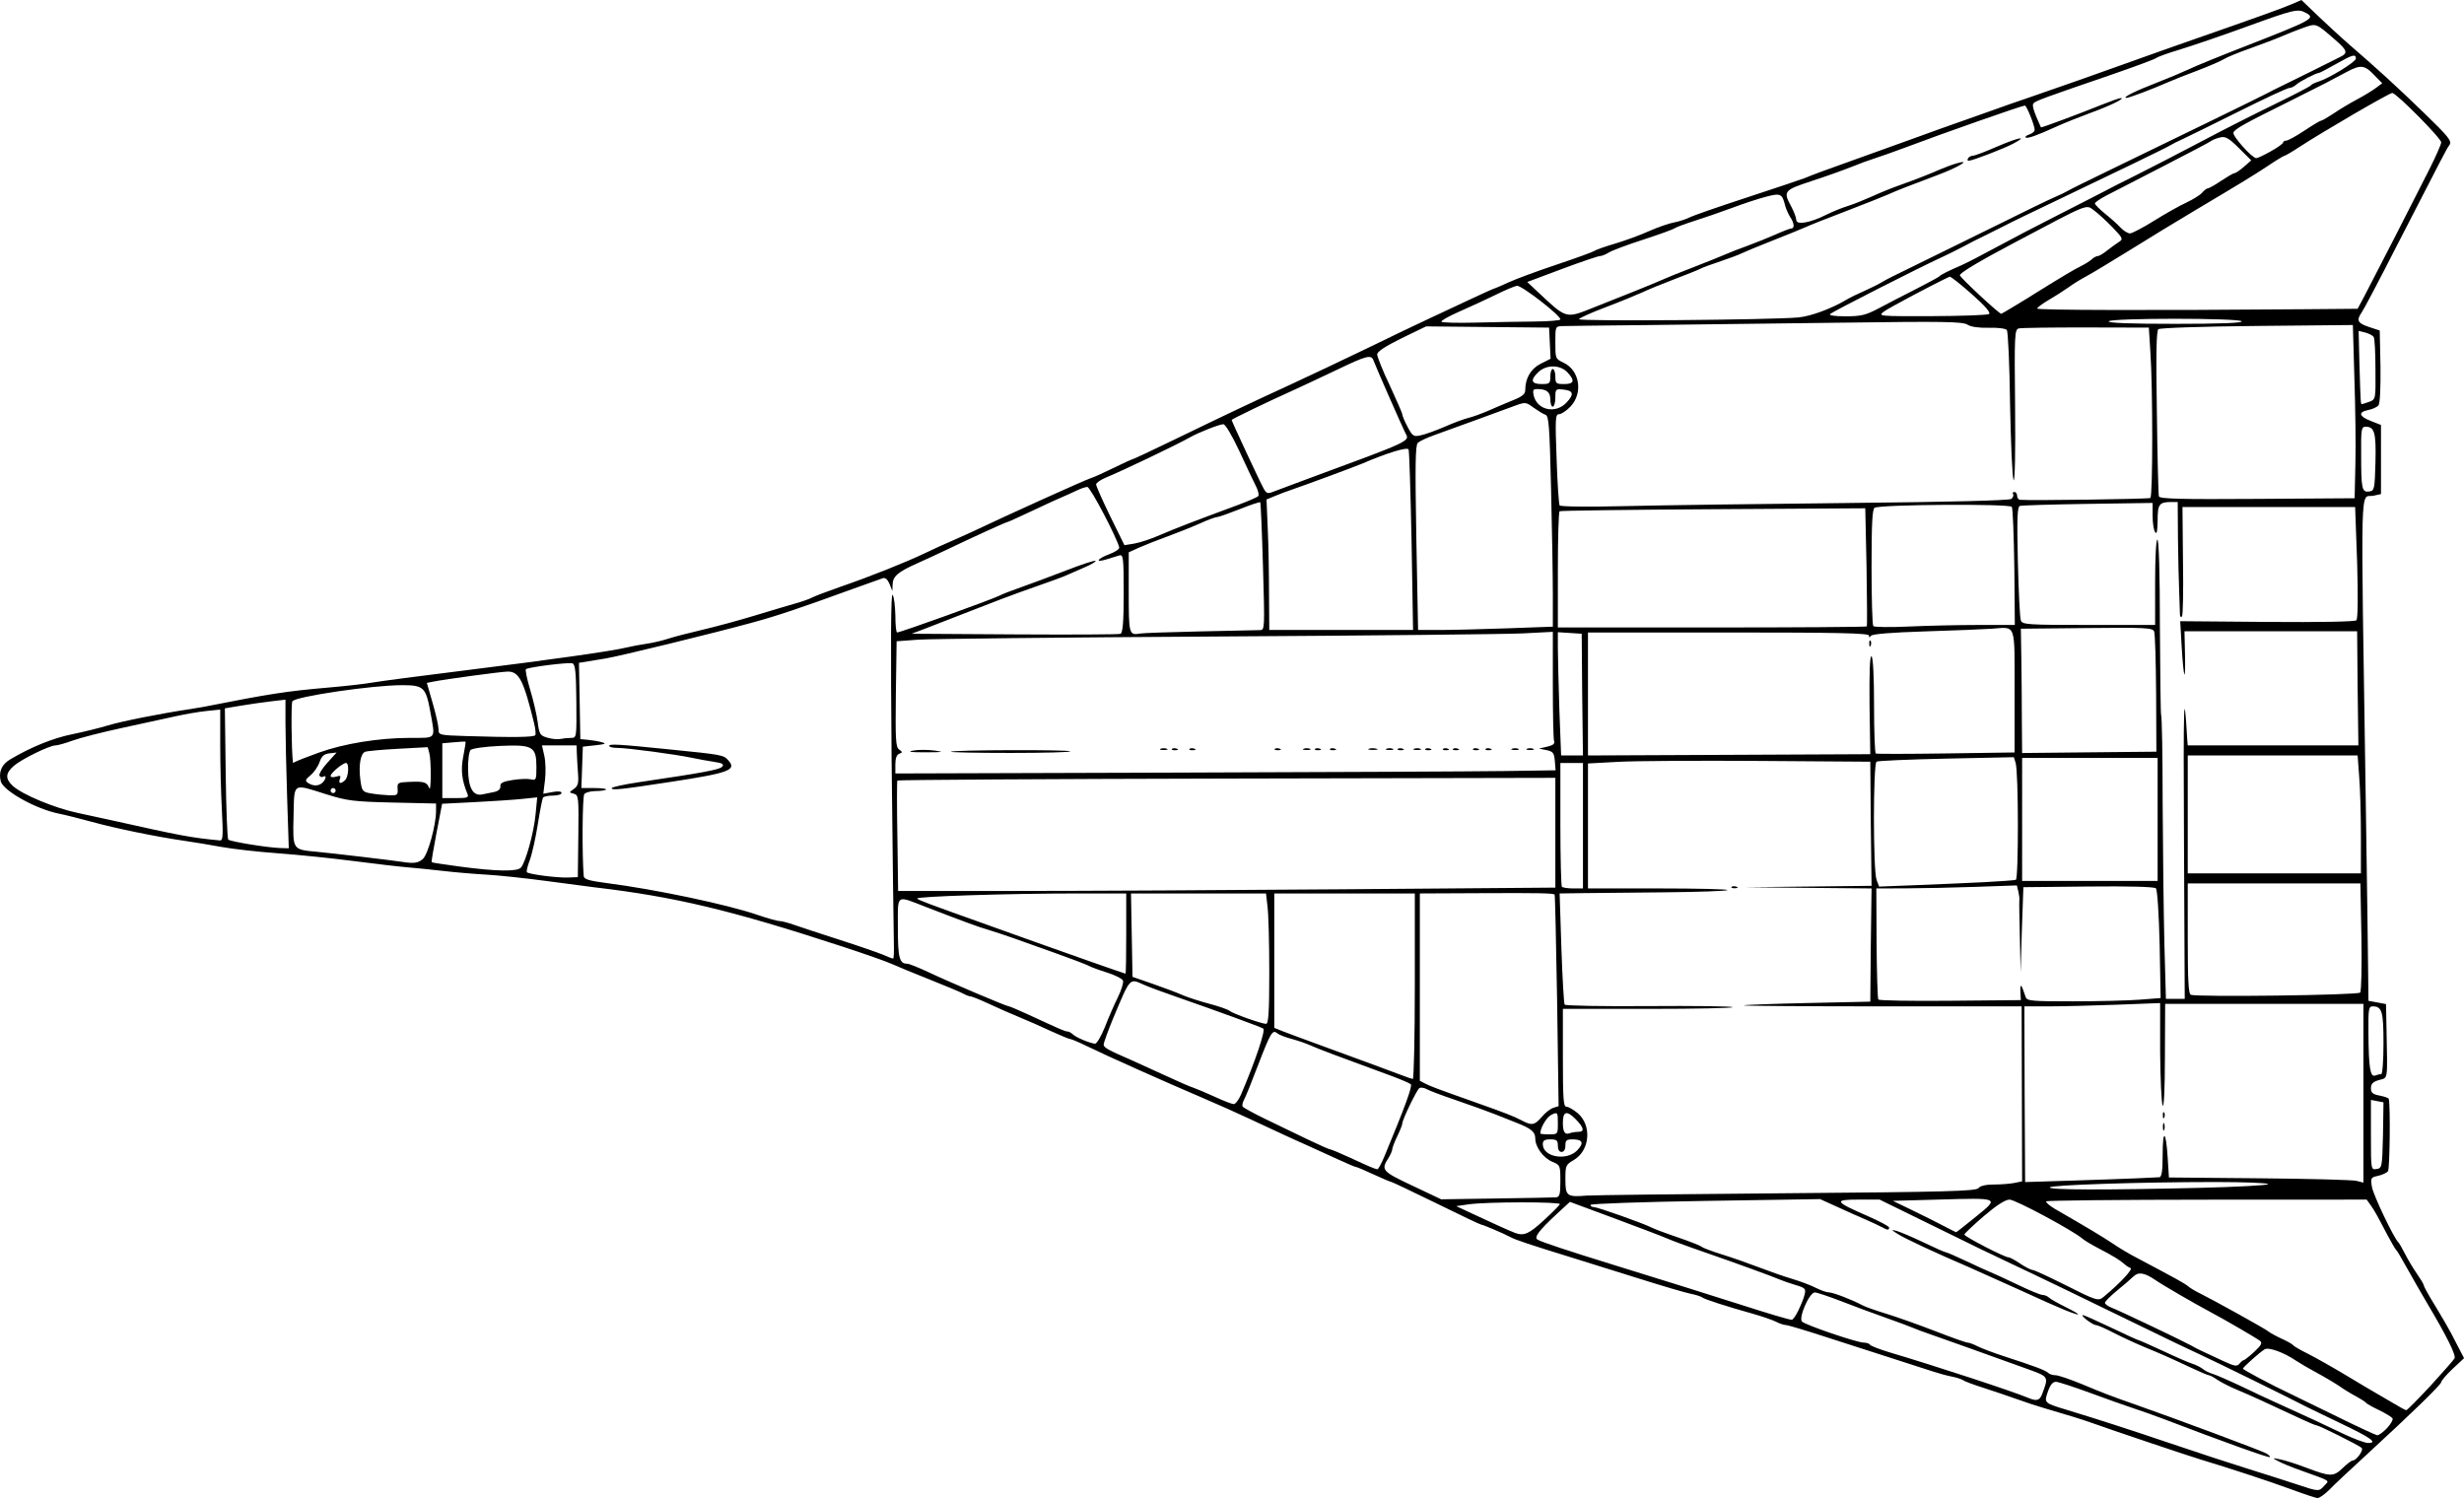 <?xml version="1.0" encoding="UTF-8" standalone="no"?>
<!-- Created with Inkscape (http://www.inkscape.org/) -->
<svg
    xmlns:inkscape="http://www.inkscape.org/namespaces/inkscape"
    xmlns:rdf="http://www.w3.org/1999/02/22-rdf-syntax-ns#"
    xmlns="http://www.w3.org/2000/svg"
    xmlns:sodipodi="http://sodipodi.sourceforge.net/DTD/sodipodi-0.dtd"
    xmlns:cc="http://web.resource.org/cc/"
    xmlns:xlink="http://www.w3.org/1999/xlink"
    xmlns:dc="http://purl.org/dc/elements/1.1/"
    xmlns:svg="http://www.w3.org/2000/svg"
    xmlns:ns1="http://sozi.baierouge.fr"
    id="svg2"
    sodipodi:docname="bomber_T4MS_200.svg"
    inkscape:export-filename="C:\Downloads\Open Clipart\molumen\car.png"
    viewBox="0 0 981.87 597"
    sodipodi:version="0.32"
    inkscape:export-xdpi="72"
    version="1.0"
    inkscape:output_extension="org.inkscape.output.svg.inkscape"
    inkscape:export-ydpi="72"
    inkscape:version="0.45.1"
    sodipodi:docbase="C:\Downloads\Open Clipart\molumen"
  >
  <sodipodi:namedview
      id="base"
      bordercolor="#666666"
      inkscape:pageshadow="2"
      guidetolerance="10"
      pagecolor="#ffffff"
      gridtolerance="10000"
      inkscape:window-height="712"
      inkscape:zoom="0.71636613"
      objecttolerance="10"
      borderopacity="1.0"
      inkscape:current-layer="layer1"
      inkscape:cx="581.79333"
      inkscape:cy="358.05713"
      inkscape:window-y="-4"
      inkscape:window-x="-4"
      inkscape:window-width="1024"
      inkscape:pageopacity="0.0"
      inkscape:document-units="px"
  />
  <g
      id="layer1"
      inkscape:label="Layer 1"
      inkscape:groupmode="layer"
      transform="translate(-657.51 24.782)"
    >
    <path
        id="path2362"
        style="fill:#000000"
        d="m1570.3 568.66c-8.7-3.2-24.8-8.48-36-11.84-4.3-1.28-37.2-12.34-43.5-14.65-3.3-1.2-10.4-3.37-18-5.58-2.8-0.79-8-2.48-11.5-3.76-3.6-1.28-9.7-3.34-13.5-4.57-3.9-1.23-7.5-2.58-8-3-0.6-0.42-2.6-1.07-4.5-1.45-2-0.38-5.3-1.29-7.5-2.02s-9.7-3.13-16.5-5.32c-6.9-2.2-18.9-6.07-26.7-8.6s-14.7-4.6-15.5-4.61c-0.7 0-2.5-0.58-3.8-1.28-1.4-0.71-5.5-2.11-9-3.12-11.1-3.11-19.5-5.82-20.5-6.61-0.6-0.41-2.6-1.06-4.5-1.43-2-0.37-11.2-3.08-20.5-6.02-9.4-2.94-21.8-6.8-27.5-8.58-15.8-4.87-22-6.92-23.8-7.95-2.5-1.35-11-5-11.7-5-0.4 0-8.4-3.83-17.9-8.5-9.6-4.68-17.6-8.5-17.9-8.5s-3.5-1.35-7.1-3c-3.5-1.65-6.7-3-7.1-3-0.3 0-3.4-1.3-6.8-2.88-3.4-1.59-8.5-3.88-11.2-5.1-5.3-2.35-9.8-4.38-24.1-11.07-4.9-2.31-13.4-6.11-18.9-8.45-14-5.95-38.9-17.07-46-20.57-3.3-1.61-6.4-2.93-6.9-2.93-0.4 0-3.8-1.39-7.5-3.09-3.6-1.7-9.3-4.2-12.6-5.56-3.3-1.35-8.9-3.79-12.3-5.41-3.5-1.62-6.8-2.94-7.3-2.94s-1.7-0.45-2.7-1c-0.9-0.54-6.9-3.05-13.2-5.56-6.4-2.52-13.3-5.39-15.5-6.38s-11-4.08-19.53-6.87c-44.36-14.52-66.9-19.9-99-23.65-1.92-0.23-10.47-1.35-19-2.5-8.52-1.14-19.32-2.29-24-2.54-4.67-0.26-12.32-0.91-17-1.45-4.67-0.54-11.2-1.2-14.5-1.47s-12.97-1.4-21.5-2.51c-8.52-1.11-22.02-2.49-30-3.07-7.97-0.58-18.1-1.72-22.5-2.53s-11.15-1.92-15-2.48c-10.81-1.55-27.11-4.89-36.5-7.48-4.67-1.29-10.75-2.8-13.5-3.36-9.11-1.86-22.01-9.09-22.96-12.86-0.93-3.72 0.34-6.68 3.76-8.71 8.17-4.87 17.02-8.46 24.55-9.99 4.52-0.92 11.02-2.52 14.44-3.56 5.37-1.64 21.4-4.82 32.71-6.49 1.93-0.29 4.4-0.7 5.5-0.92 26.09-5.17 33.04-6.24 49.5-7.66 6.88-0.59 14.75-1.48 17.5-1.98s19.63-2.72 37.5-4.93c33.88-4.2 58.03-7.62 64-9.08 1.93-0.47 5.5-1.14 7.94-1.49 2.45-0.35 6.27-1.24 8.5-1.98 2.24-0.74 8.34-2.33 13.56-3.54 5.23-1.21 14.68-3.78 21-5.7 6.33-1.93 13.6-4.09 16.17-4.81 2.57-0.71 5.59-1.78 6.7-2.38 1.11-0.59 6.43-2.6 11.82-4.47 11.34-3.91 25.44-9.52 33.34-13.3 3-1.44 7.9-3.7 11-5.01 3-1.31 7.3-3.25 9.5-4.3 10.7-5.13 43.2-19.83 45.3-20.46 1.3-0.39 5.4-2.25 9.2-4.12 3.8-1.88 7.2-3.41 7.4-3.41 0.3 0 7.9-3.54 16.8-7.87 22-10.66 31.1-14.95 46.3-21.94 7.1-3.27 20.8-9.77 30.5-14.44 9.6-4.67 20.6-9.96 24.5-11.75 3.8-1.79 11.2-5.226 16.3-7.63s9.5-4.372 9.7-4.372 2.8-1.106 5.7-2.457c2.9-1.352 11.6-4.563 19.3-7.137 7.7-2.573 14.4-5.02 15-5.438 0.5-0.417 4.2-1.725 8.2-2.907 4-1.181 10.1-3.408 13.5-4.948 3.5-1.54 7.9-3.112 10-3.494 2-0.381 4.8-1.274 6.2-1.984 1.3-0.71 11.8-4.358 23.3-8.107 11.4-3.748 21.7-7.191 22.8-7.651 3.4-1.422 7.6-2.978 18.5-6.85 5.7-2.052 16.3-5.856 23.5-8.454 7.1-2.597 17.2-6.221 22.5-8.054 5.2-1.832 10.8-3.827 12.5-4.433 1.6-0.606 7-2.485 12-4.177 12.2-4.191 28.9-10.073 41-14.437 5.5-1.994 16.3-5.822 24-8.506 26.4-9.203 36-12.648 39.9-14.331l3.9-1.685 3.6 3.454c5.3 5.116 12.5 11.759 15.8 14.596 10.2 8.781 19.1 16.902 29.2 26.715 10.2 9.853 11.4 11.432 10.4 13-1.4 1.934-1.7 2.699-20.8 39.785-7 13.75-13.4 25.888-14.2 26.973-2.2 3.159-1.6 4.269 2.9 5.779l4.3 1.41 0.3 14.28c0.1 8.93-0.2 14.76-0.8 15.55-0.6 0.7-2.4 1.54-4.1 1.86-4.1 0.83-3.7 2.52 1.1 4.38l4 1.57v13.77 13.77l-3 0.66c-5.4 1.18-5.1-11.35-3.1 119.5 0.5 34.37 1 66.84 1 72.14l0.1 9.64 3.5 0.65 3.5 0.66 0.2 9.95c0.4 21 0.7 19.27-3 20.32-2.4 0.7-3.2 1.49-3.2 3.24 0 1.85 0.7 2.44 3.5 2.96 1.9 0.37 3.5 0.95 3.6 1.3 0.7 2.81 0.4 27.9-0.3 28.82-0.5 0.66-2.3 1.49-4 1.86-2.9 0.63-3 0.87-2.4 4.43 0.5 3.2 8.8 20.51 10.5 22.03 0.3 0.27 1.5 2.29 2.6 4.48s3.2 5.74 4.7 7.9c1.5 2.15 2.8 4.27 2.8 4.69s2.1 4.29 4.8 8.6c2.6 4.31 5.3 8.95 6 10.33 0.7 1.37 2.2 4.23 3.3 6.35l2 3.85-4.6 4.3c-2.5 2.36-4.5 4.72-4.5 5.23 0 0.99-11.1 11.8-30.1 29.27-6.3 5.77-12.9 11.96-14.6 13.75-1.8 1.79-3.9 3.23-4.6 3.2s-5.5-1.63-10.7-3.56zm13.4-1.37c2.1-2.24 3.1-1.59-9.4-6.1-3.6-1.28-7.7-2.95-9-3.7-2.5-1.32-2.4-1.34 0.9-0.67 1.9 0.38 6.4 1.81 10 3.18 10 3.78 11.1 3.8 14.8 0.31 1.7-1.67 3.5-3.04 4-3.04 1.5 0 4.5-4.2 3.6-5.04-1-1-17-8.96-17.9-8.96-0.4 0-3-1.08-5.8-2.39-15.3-7.13-20.6-9.58-25.6-11.66-3.1-1.27-6.7-3.13-8.2-4.13-1.4-1-3-1.82-3.4-1.82s-3.7-1.39-7.3-3.1c-8.9-4.16-11.6-5.35-18.7-8.27-3.3-1.38-8.7-3.88-12-5.57-3.2-1.68-6.4-3.06-7-3.06-1.3 0-6.4-3.91-5.2-3.97 0.4-0.02 5.4 2.22 11.2 4.97 5.7 2.75 10.7 5 10.9 5 0.3 0 4.7 1.96 9.9 4.36 5.1 2.41 10.4 4.71 11.8 5.12 1.3 0.42 3.1 1.32 4 2.02 0.8 0.69 2.6 1.58 4 1.98 1.3 0.39 6.5 2.65 11.5 5.01 4.9 2.37 11.4 5.42 14.5 6.79 12.7 5.76 17.9 8.15 25.5 11.83 4.4 2.14 9.1 3.89 10.4 3.89 4 0 1-2.15-11.1-7.89-6.2-2.96-12.2-5.86-13.3-6.43-6.5-3.39-36.1-17.94-42-20.65-3.9-1.77-14.5-6.83-23.5-11.26-27.3-13.28-42-20.38-52-25.06-5.3-2.45-19.3-9.23-31.1-15.08l-21.7-10.63h-8.3c-10.1 0-9.7 0.78 3.3 6.45 4.8 2.09 8.8 4.2 8.8 4.68 0 1.12-0.6 1.1-2.8-0.1-0.9-0.53-4-1.94-6.7-3.14-2.8-1.2-8-3.51-11.5-5.13l-6.5-2.95-45.8 0.72c-25.1 0.4-45.7 1.11-45.7 1.59 0 0.49 0.6 0.88 1.4 0.88 1.4 0 19.9 6.54 22.9 8.13 1 0.53 5.6 2.27 10.3 3.86 4.7 1.6 9.1 3.31 9.7 3.82 0.6 0.5 4.3 1.87 8.1 3.05 3.8 1.17 10.3 3.45 14.5 5.06s10.2 3.72 13.5 4.69c3.2 0.96 7.5 2.57 9.4 3.57 2 1 4.3 1.82 5.3 1.82 1.6 0 9.5 3.07 13.3 5.14 1 0.57 5.3 2.09 9.5 3.36 4.1 1.27 12.9 4.38 19.4 6.9 6.5 2.53 12.3 4.6 13 4.6 0.6 0.01 2.4 0.67 4 1.49 1.6 0.81 6.3 2.59 10.5 3.96 12 3.88 16.6 5.61 17.6 6.62 0.5 0.51 1.8 0.93 2.9 0.93s5.8 1.61 10.6 3.58c8.7 3.64 11.7 4.79 20.6 7.89 16.4 5.74 50.5 18.46 52.7 19.65 1.1 0.57 1.7 1.25 1.5 1.51-0.4 0.4-18.7-6.15-42.2-15.15-3.3-1.26-8.7-3.18-12-4.26-3.3-1.09-11.2-3.88-17.5-6.22-6.4-2.33-12.4-4.3-13.4-4.37-1.3-0.09-2.3 1-3.3 3.8-1.6 4.64-1.7 4.58 7.6 7.4 14.2 4.35 23.3 7.29 41.6 13.46 10.4 3.54 24.4 8.11 31 10.16s15.1 4.77 19 6.06c8.7 2.91 8.8 2.91 10.9 0.51zm-103.4-70.01c-2.5-1-10.6-4.6-18-8.01-7.5-3.41-16.5-7.45-20-8.98-13.5-5.77-25.6-11.43-28.5-13.27-2.8-1.75-2.8-1.85-0.5-1.26 1.3 0.35 6.2 2.41 10.7 4.58 4.5 2.16 8.5 3.93 8.9 3.93s4.1 1.62 8.3 3.6c4.2 1.99 8.5 3.95 9.6 4.37 1.1 0.41 5.8 2.61 10.6 4.89 4.7 2.28 9.2 4.14 10 4.14s1.9 0.44 2.5 0.98c0.5 0.54 3.6 2.31 6.9 3.94 6.6 3.3 6.4 3.85-0.5 1.09zm128.4 47.07c1.5-1.61 2.5-3.37 2.2-3.91-0.4-0.55-2.8-2.02-5.4-3.27-2.6-1.24-5-2.58-5.2-2.96-0.3-0.38-2.1-1.53-4-2.57-2-1.03-4.9-2.82-6.5-3.97-1.7-1.15-5.7-3.55-9-5.33s-7.1-4.01-8.5-4.96c-4.6-3.14-10.7-5.37-12.3-4.47-1.9 1.1-8.7 7.16-8.7 7.73 0 0.45 11 6.31 18.9 10.04 2.4 1.15 10.9 5.32 19 9.26 8 3.95 15.1 7.21 15.6 7.25 0.6 0.05 2.4-1.24 3.9-2.84zm17.3-16.83c4.9-5.36 9.2-10.29 9.6-10.94 0.7-1.2-2.8-8.38-11-22.18-2.5-4.2-6.1-10.56-8.1-14.13-2-3.58-3.8-6.73-4.2-7-0.3-0.28-1.9-2.98-3.5-6-4.3-8.21-4.9-9.3-6.6-11.75l-1.6-2.24-63.5 0.03c-35 0.02-63.9 0.32-64.2 0.66-0.3 0.35 1.3 1.74 3.6 3.09 13.2 7.62 18.7 10.92 22.8 13.65 2.4 1.67 6.7 4.22 9.5 5.67 15.7 8.32 19.1 10.18 20.5 11.33 0.8 0.7 2.8 1.93 4.5 2.75 6.1 3.04 26 14.1 27.5 15.26 0.8 0.67 3.3 2.03 5.5 3.03s4.2 2.14 4.5 2.54c0.2 0.39 2.9 1.96 6 3.48 3 1.52 10 5.47 15.5 8.78 5.5 3.3 11.5 6.9 13.5 8 1.9 1.1 4.8 2.81 6.5 3.79 1.6 0.98 3.2 1.82 3.6 1.86 0.3 0.04 4.6-4.32 9.6-9.68zm-154.7 3.2c2.6-6.96 2.7-6.81-5.7-9.87-16-5.77-33-11.85-38.3-13.69-3.1-1.04-6.4-2.29-7.5-2.78s-6.1-2.32-11-4.08c-5-1.75-13-4.72-17.8-6.61-4.9-1.88-9.5-3.42-10.3-3.42-2.2 0-6.6 10.17-5.1 11.63 1.5 1.41 21.9 8.37 24.6 8.37 1.1 0 2.2 0.38 2.5 0.85s3.8 1.83 7.8 3.03c19.2 5.73 48.6 15.39 55.3 18.16 3.3 1.39 4.5 1.06 5.5-1.59zm80.3-13.45c0.3 0 2.2-1.5 4.2-3.32 2.8-2.63 3.3-3.54 2.3-4.38-1.5-1.15-14-8.44-20.3-11.78-5.7-3.03-18.6-10.49-21.5-12.52-4.3-2.92-6.7-3.28-8.7-1.3-1 0.99-4 3.54-6.6 5.67s-4.7 4.28-4.7 4.77c0 0.5 1.2 1.37 2.6 1.92 3.1 1.16 28.8 13.43 31.9 15.16 2 1.17 2.9 1.62 12.5 6.05 4.6 2.16 5.6 2.33 6.6 1.14 0.6-0.78 1.4-1.41 1.7-1.41zm-177.5-19.75c1-2.06 2.2-4.92 2.5-6.35 0.6-2.36 0.3-2.71-3.6-3.86-2.3-0.7-5.1-1.66-6.2-2.14-3.1-1.33-17.7-6.65-30.5-11.08-6.4-2.19-12.9-4.6-14.5-5.34-1.7-0.75-11.1-4.33-20.9-7.97l-17.8-6.6-5.2 4.79c-7.2 6.68-9.2 9.34-7.7 10.26s12.5 4.57 30.1 10c23.3 7.2 36 11.19 50 15.65 12.6 4.04 19.5 6.08 21.2 6.3 0.4 0.05 1.6-1.6 2.6-3.66zm121.7-5.5c6.7-5.56 11.8-11.08 10.7-11.47-0.7-0.25-1.8-0.98-2.5-1.62-1.8-1.58-4.3-3.13-10.2-6.21-2.8-1.44-5.7-3.2-6.5-3.91-3.8-3.25-26.7-15.54-29-15.53-1.7 0.01-5.2 2.25-10.3 6.61-4.2 3.62-7.7 6.92-7.7 7.32 0 0.81 16 9.06 17.5 9.06 0.6 0 2.7 1.12 4.7 2.5 2 1.37 4.3 2.53 5 2.56 0.7 0.04 6.4 2.68 12.8 5.88 12.6 6.39 13.4 6.63 15.5 4.81zm-223.2-30.4c3.4-3.11 6.3-6.04 6.5-6.5 0.4-1.02-29.2-0.98-36.3 0.04l-5 0.72 5 2.35c8 3.76 16.8 7.76 18.5 8.34 3.5 1.27 5.5 0.38 11.3-4.95zm172.3-1.55c9.4-7.63 9.7-7.5-15.1-6.8l-18 0.5 7 3.39c6.7 3.24 9.2 4.51 15.3 7.68 1.5 0.78 2.8 1.42 2.9 1.42 0.2 0.01 3.7-2.78 7.9-6.19zm-167.4-7.69c1.5-0.09 1.8-1.13 1.8-6.49 0-6.16-0.1-6.42-3.1-7.63-3.7-1.54-6.9-5.92-6.9-9.36 0-2.62-1.6-3.93-7.5-6.25-1.7-0.64-5.5-2.16-8.5-3.37-3.1-1.21-10-3.72-15.5-5.59-5.5-1.86-10.8-3.86-11.8-4.44s-2.3-0.76-2.9-0.4c-1 0.67-6.8 12.57-6.8 14.14 0 0.5-0.9 2.77-2 5.04-1.1 2.28-2 4.63-2 5.23 0 0.59-0.7 2.08-1.4 3.29-3.2 4.91-2.8 5.42 9.4 11.16l11.5 5.45 22-0.33c12.1-0.18 22.8-0.38 23.7-0.45zm91.8-1.64c63.9-0.51 75.6-0.82 76.6-2.04 0.7-0.9 2.9-1.43 6.1-1.43 2.8 0 6.4-0.29 8.2-0.63l3.1-0.63-0.1-34.87-0.1-34.87h-55.6c-30.5 0-55.4-0.18-55.1-0.39 0.2-0.22 11.6-0.64 25.4-0.94l25-0.55 0.2-22.56 0.3-22.56-25.3-0.23-25.2-0.24 25.2-0.28 25.3-0.29-0.3-24.73-0.2-24.73-44-0.31c-24.2-0.17-49.5-0.01-56.3 0.35l-12.2 0.66v24.9 24.9h28.1c15.5 0 27.9 0.3 27.5 0.66-0.3 0.36-11.3 0.76-24.4 0.88-13 0.11-28 0.27-33.1 0.33l-9.4 0.13 0.7 21.71c0.4 11.95 1 22.1 1.3 22.58 0.2 0.47 15.3 0.74 33.4 0.6s33.2 0.06 33.5 0.43c0.4 0.37-14.7 0.68-33.5 0.68h-34.1v19.5c0 16.2 0.2 19.5 1.4 19.5 0.8 0 2.8 1.15 4.5 2.56 5.7 4.86 4.9 14.81-1.5 18.64-3.3 1.91-3.4 2.26-3.4 7.83 0 6.55 0.6 7.04 8.5 6.38 2.2-0.19 37.9-0.61 79.5-0.94zm-21.8-122.08c0.4-0.33 1.2-0.36 2-0.07 0.8 0.31 0.5 0.55-0.6 0.6-1.1 0.04-1.7-0.19-1.4-0.53zm186 119.95c15.3-0.37 27.8-1.04 27.8-1.5s-9.4-0.84-20.9-0.84c-30 0-66.1 1.18-66.1 2.16 0 1.01 21.5 1.07 59.2 0.18zm-24.7-3.81c4.4-0.18 8.5-0.38 9.2-0.44 0.9-0.06 1.3-2.54 1.3-8.76 0-10.65 1.3-10.09 2 0.85l0.5 8.01 36 0.32c19.8 0.18 37.2 0.63 38.7 1.02l2.8 0.7v-35.62-35.61h-39.5-39.5l-0.1 21.25c0 12.8-0.4 20.45-0.9 19.25-0.5-1.1-0.9-10.73-1-21.41v-19.41l-17.3 0.66c-9.5 0.36-21.6 0.65-27 0.66h-9.8l0.1 35.01 0.2 35.01 18.1-0.57c10-0.31 21.8-0.73 26.2-0.92zm10.6-20.53c0-1.38 0.3-1.94 0.5-1.25 0.3 0.69 0.3 1.81 0 2.5-0.2 0.69-0.5 0.12-0.5-1.25zm0-4.42c-0.1-1.05 0.1-1.64 0.5-1.31 0.3 0.33 0.3 1.19 0.1 1.92-0.4 0.79-0.6 0.56-0.6-0.61zm-310.2 16.17c8.4-20.2 11.2-27.98 10.5-28.71-0.5-0.46-4.1-1.98-7.9-3.39-21.5-7.88-29.3-10.82-32-12.07-1.7-0.77-5.1-1.94-7.5-2.59-2.5-0.65-5.1-1.66-5.8-2.25-1.9-1.56-2.6-0.48-7.7 12.76-2.5 6.6-5 12.8-5.6 13.79-0.5 0.98-0.8 2.17-0.5 2.64s4.3 2.64 8.8 4.84c4.6 2.19 12.1 5.84 16.8 8.11 4.7 2.26 8.9 4.12 9.3 4.12s4 1.51 8 3.35c7.4 3.44 9.7 4.43 10.8 4.57 0.3 0.04 1.6-2.28 2.8-5.17zm397.9-8.38l0.2-13.13-2.5-0.48-2.5-0.48v13.93c0 13.87 0 13.93 2.2 13.61 2.2-0.31 2.3-0.69 2.6-13.45zm-321.2 6.12c2.9-2.96 2.4-4.49-1.7-4.49-2.5 0-2.9 0.4-2.9 2.5 0 1.55-0.6 2.5-1.5 2.5-1 0-1.5-0.95-1.5-2.5 0-2.11-0.5-2.5-3-2.5-2.3 0-3 0.45-3 1.94 0 5.05 9.3 6.8 13.6 2.55zm-7.6-10.97c0-4.39-0.1-4.46-2.5-3.36-1.9 0.87-4.5 5.2-4.5 7.49 0 0.19 1.5 0.35 3.5 0.35 3.5 0 3.5-0.03 3.5-4.48zm8.1 3.48c2.7 0 2.3-1.7-1.1-5.14-3.5-3.5-5-3.03-5 1.53 0 3.73 0.8 4.9 2.8 4.14 0.7-0.29 2.2-0.53 3.3-0.53zm-14.5-5.95c1.3-1.62 3.4-3.25 4.6-3.62l2.1-0.67-0.6-42.02c-0.4-23.11-0.8-42.14-1-42.28-0.5-0.57-6.1-0.68-29.5-0.57l-24.2 0.11v37.33 37.33l2.2 1.14c2.3 1.15 4.5 1.98 19.3 7.23 12.9 4.57 15.8 5.71 19 7.38 4.1 2.19 5.2 2.01 8.1-1.36zm-119.9-8.8c5.8-13.54 9.9-25.81 8.9-26.41-1.3-0.78-18.8-7.15-33.6-12.29-5.8-2-12-4.29-13.8-5.09-6-2.67-5.4-3.37-12.4 13.28-2.1 5.09-3.8 9.81-3.8 10.5 0 1.17 1.8 2.15 11 6.14 1.9 0.83 7.7 3.5 13 5.92 5.2 2.43 10.5 4.74 11.8 5.13 1.2 0.4 5 2.02 8.5 3.6 3.4 1.58 6.8 2.9 7.5 2.92 0.7 0.03 2-1.64 2.9-3.7zm69.3-43.25v-37h-28-28v26.78 26.78l3.2 1.29c1.8 0.71 8 3.02 13.8 5.13 18.3 6.7 30.4 11.14 34 12.53 1.9 0.74 3.8 1.38 4.2 1.42s0.8-16.58 0.8-36.93zm385.1 35c0.5 0 0.9-5.5 0.9-12.3 0-12.72-0.6-14.7-4.3-14.7-1.6 0-1.8 0.96-1.7 10.75 0.1 13.63 0.7 17.55 2.7 16.81 0.8-0.31 1.8-0.56 2.4-0.56zm-508.6-18.75c1.4-3.71 3.8-9.09 5.2-11.94s2.3-5.81 2-6.58-3.2-2.22-6.4-3.23c-3.2-1-6.5-2.22-7.3-2.7-0.9-0.48-6.7-2.7-13-4.95-6.4-2.24-14-4.97-17-6.06-3.1-1.09-7.6-2.58-10-3.31-4.2-1.23-8.7-2.88-25-9.17-12-4.62-11-5.35-11 8.37 0 11.91 0.6 14.32 3.7 14.32 0.8 0 4.6 1.54 8.6 3.42 8.1 3.84 31 13.58 32 13.58 0.3 0 3.6 1.41 7.4 3.14 13.6 6.27 14.9 6.86 15.9 6.86 0.5 0 1.5 0.54 2.2 1.2 1.2 1.18 6.6 3.45 8.8 3.68 0.6 0.06 2.4-2.92 3.9-6.63zm65.5-22c0-11.41-0.3-23.11-0.7-26l-0.6-5.25h-26.9-26.9l0.3 16.62 0.3 16.61 8 2.77c4.4 1.53 9.8 3.55 11.9 4.49 2.2 0.95 7.1 2.52 10.8 3.5s7.4 2.25 8 2.81c1.4 1.13 12.6 5.11 14.5 5.16 1 0.03 1.3-4.76 1.3-20.71zm299.3 7.75c-0.1-3.48 0.4-2.88 2.1 2.25 0.5 1.58 2.3 1.75 18.8 1.74 10 0 22-0.3 26.7-0.66l8.3-0.65-0.4-21.37c-0.3-12.12-0.9-21.79-1.5-22.36-0.6-0.61-10.7-0.89-26.9-0.72l-25.9 0.27-0.6 17-0.5 17-0.3-14c-0.2-7.7-0.3-14.42-0.2-14.94 0.1-0.51-0.1-2.02-0.4-3.35l-0.6-2.42-16.2 0.57c-8.9 0.31-21.5 0.58-28 0.6l-11.8 0.04 0.1 21.75c0.1 11.96 0.4 22.09 0.7 22.51 0.2 0.42 13.1 0.65 28.6 0.5l28.2-0.26-0.2-3.5zm65.2-61.25c-0.3-54.12 0-62.14 1.3-39l0.2 2.25h34 34l-0.3-22.75-0.2-22.75h-34.4-34.4l0.2 8.98c0.3 12.15-0.5 10.52-1.3-2.48l-0.6-10.5 34.7 0.29c20.8 0.17 35-0.09 35.5-0.66 0.6-0.58 0.7-9.44 0.3-23.04l-0.8-22.09h-34.4-34.4l0.2 21.47c0.2 11.81 0 21.78-0.4 22.17-0.4 0.38-0.8 0.05-0.8-0.72 0-0.78-0.2-4.8-0.3-8.92-0.2-4.13-0.4-13.91-0.5-21.75l-0.1-14.25h-2.4c-5 0-5.6 0.82-5.6 7.36-0.1 4.33-0.3 5.7-1 4.64-0.6-0.83-1-3.78-1-6.56v-5.07l-25.8 0.38c-14.1 0.21-26.3 0.57-27.1 0.81-1 0.35-1.2 4.7-0.8 22.18 0.3 11.97 0.8 22.55 1.2 23.51 0.6 1.6 2.9 1.75 27.1 1.75h26.4v-17c0-10.1 0.4-17 0.9-17 0.6 0 1 13.42 1 34.63 0.1 19.05 0.3 34.95 0.5 35.33 0.3 0.39 0.6 16.19 0.6 35.12 0.1 18.93 0.4 44.21 0.7 56.17l0.6 21.75h3.7 3.8l-0.3-64.25zm70.2 61.75c0.5-0.55 0.7-10.56 0.5-22.25l-0.4-21.25h-34.4-34.4v21.92c0 16.58 0.3 22.04 1.2 22.45 2.4 1 66.6 0.17 67.5-0.87zm-491.7-23.5v-16h-19.4c-27.5 0-64.8 1.19-63.9 2.04 0.7 0.69 4.6 2.14 25.8 9.7 5.5 1.96 14.9 5.34 21 7.52 10.9 3.93 35.7 12.63 36.2 12.7 0.2 0.02 0.3-7.16 0.3-15.96zm-92.6 3.75c-0.1-3.44-0.5-36.4-0.9-73.25-0.4-46.7-0.3-66.55 0.4-65.5 0.6 0.82 1 4.54 1.1 8.25 0 3.71 0.3 6.74 0.7 6.74 1.4-0.01 37.9-13.18 40.8-14.68 1.1-0.58 4.9-2.07 8.5-3.31 3.5-1.23 11.6-4.23 17.9-6.66 6.2-2.43 11.6-4.18 11.9-3.89 0.2 0.29-1.7 1.46-4.4 2.6s-5.8 2.5-6.9 3.01c-1.9 0.87-6.3 2.49-19 6.94-2.8 0.96-11.3 4.22-19 7.23-7.7 3.02-16.3 6.34-19 7.38l-5 1.89 41 0.26c22.5 0.14 41.5 0.05 42.2-0.22 0.9-0.35 1.3-4.52 1.3-16.13 0-14.44-0.2-15.6-1.8-15.11-0.9 0.3-3.2 0.99-5 1.55-4.8 1.48-3.9-0.17 1-2.03 2.4-0.87 4.2-2.1 4-2.73-0.9-3.86-11.5-24.09-12.7-24.09-0.7 0-2.6 0.63-4.2 1.41-1.6 0.77-4 1.85-5.3 2.4-1.4 0.55-6.9 3.07-12.2 5.59-5.4 2.53-9.9 4.6-10.2 4.6-0.5 0-14.1 6.2-24.1 11-3.3 1.57-8.7 4.07-12 5.54-7.5 3.36-9.5 5.08-9.6 8.36l-0.1 2.6-1.1-2.81c-0.8-1.84-1.7-2.64-2.7-2.32-0.8 0.27-6 2.12-11.53 4.12-21.72 7.91-30.42 10.82-40.5 13.58-15.99 4.37-52.78 13.36-58.5 14.3-1.65 0.27-4.7 0.77-6.77 1.11l-3.78 0.62 0.28 15.2 0.27 15.2 3 0.27c1.65 0.15 4.13 0.58 5.5 0.95 2.03 0.55 1.56 0.79-2.5 1.23l-5 0.55-0.29 8.25-0.29 8.25h5.21c2.86 0 4.94 0.27 4.61 0.6s-2.19 0.6-4.13 0.6-3.97 0.53-4.52 1.19c-0.79 0.95-0.95 24.34-0.23 32.72 0.11 1.25 2.17 1.86 9.39 2.79 19.14 2.46 47.67 8.48 59.63 12.57 4.06 1.39 8.1 2.53 8.97 2.53s3.4 0.65 5.62 1.44 10.33 3.46 18.03 5.93 15.53 5.18 17.53 6.02c1.9 0.84 3.7 1.55 4.1 1.57 0.3 0.02 0.4-2.77 0.3-6.21zm-112.43-61.71c0-0.43 5.06-1.52 11.25-2.44 25.65-3.79 31.79-4.94 32.79-6.14 0.81-0.98 0.07-1.42-3.24-1.91-2.37-0.36-6.32-1.07-8.8-1.6-6.52-1.39-25.79-3.95-29.67-3.95-1.83 0-3.33-0.35-3.33-0.78 0-0.91 3.29-0.73 24 1.37 21.18 2.13 21.5 2.19 23.46 4.36 3.47 3.84 0.44 4.99-22.46 8.51-20.18 3.1-24 3.51-24 2.58zm291.83 40.29l84.2-0.66v-21.87-21.87l-130.9 0.28c-72 0.16-131.1 0.51-131.3 0.79-0.2 0.27-0.2 10.29 0 22.25l0.3 21.75h46.8c25.7 0 84.6-0.3 130.9-0.67zm95.2-25.33v-25h-4.5-4.5v24.33c0 13.39 0.3 24.64 0.6 25 0.4 0.37 2.4 0.67 4.5 0.67h3.9v-25zm160 22.5c6.3-0.33 11.9-0.74 12.5-0.93 1.1-0.37 1.1-43.01-0.1-46.66l-0.7-2.21-26.8 0.56c-14.8 0.32-27.3 0.86-27.9 1.21-1.4 0.86-1.4 43.45 0 47.1l1 2.69 15.2-0.59c8.4-0.32 20.4-0.85 26.8-1.17zm69-25v-24.5h-27-27v24.5 24.5h27 27v-24.5zm-629.33 6.64c0.19-15.57 0.1-16.38-1.79-16.88-1.98-0.51-1.98-0.52 0.02-1.92 1.64-1.15 1.94-2.29 1.65-6.13-0.2-2.59-0.41-6.17-0.47-7.96l-0.11-3.25h-6.89-6.9l0.95 4.19c0.51 2.31 0.63 6.64 0.26 9.64l-0.68 5.44 3.63-0.68c2.29-0.43 3.63-0.3 3.63 0.36 0 0.58-1.55 1.05-3.44 1.05s-3.67 0.36-3.94 0.81c-0.28 0.45-1.22 5.28-2.09 10.75s-2.31 11.86-3.2 14.21-1.39 4.5-1.12 4.77c0.82 0.82 12.02 2.27 16.29 2.11l4-0.15 0.2-16.36zm710.33-0.39c0-8.39-0.3-18.96-0.7-23.5l-0.6-8.25h-33.9-33.8v23.5 23.5h34.5 34.5v-15.25zm-733.18 12.93c1.92-2.31 5.12-13.94 5.8-21.08l0.67-6.9-5.91 0.62c-3.25 0.34-11.78 0.92-18.95 1.28l-13.04 0.66-2.22 11.53c-1.22 6.34-2.1 11.64-1.96 11.78 0.15 0.14 5.21 0.91 11.26 1.72 14.54 1.94 22.95 2.07 24.35 0.39zm-39.1-3.43c2.03-1.81 5.25-13.5 5.25-19.06v-3.03l-17.25-0.39c-15.48-0.36-18.17-0.69-26.25-3.22-13.97-4.38-12.95-5.04-13.28 8.65-0.32 13.52-0.47 13.29 9.33 14.2 5.96 0.55 30.19 3.41 33.95 4.01 4.65 0.74 6.39 0.49 8.25-1.16zm-54.09-24.5c-0.36-11.14-0.65-24.47-0.66-29.62v-9.36l-5.75 0.67c-3.16 0.37-8.59 1.15-12.07 1.73l-6.33 1.06 0.33 25.8c0.18 14.19 0.64 26.12 1.02 26.5 0.81 0.8 15.67 3.22 20.71 3.37l3.41 0.1-0.66-20.25zm-26 5.09c-0.36-6.69-0.66-18.45-0.66-26.14v-13.98l-5.45 0.56c-3.01 0.31-8.52 1.25-12.25 2.09-3.74 0.84-13.32 2.93-21.3 4.64-7.97 1.72-16.88 3.99-19.79 5.06-2.9 1.06-5.98 1.93-6.83 1.93-2.4 0-13.55 5.47-16.63 8.16-3.34 2.92-3.47 5.07-0.5 7.89 3.7 3.5 17.03 9.04 26.25 10.92 2.2 0.44 8.05 1.71 13 2.82 28.15 6.29 31.98 7.01 43.41 8.08 1.16 0.11 1.29-1.92 0.75-12.03zm97.83-6.59c-2.25-5.43-2.7-9.57-1.62-14.95 0.62-3.1 1.02-5.71 0.88-5.79-0.14-0.09-2.27 0.02-4.75 0.25l-4.5 0.4v10.92 10.92h5.36c4.71 0 5.27-0.21 4.63-1.75zm-27.8-1.89c-0.18-2.51 0.06-2.65 5.01-2.84 5.57-0.22 6.68 0.14 7.57 2.48 0.8 2.08 0.85-10.95 0.06-13.9l-0.64-2.39-11.72 0.63c-6.45 0.34-12.4 0.89-13.23 1.2-1.88 0.73-2.67 5.6-1.86 11.46 0.58 4.19 0.86 4.54 4.12 5.12 1.93 0.34 5.16 0.67 7.19 0.75 3.4 0.12 3.67-0.08 3.5-2.51zm38.45 1.21c1.7-0.36 2.59-1.17 2.5-2.28-0.11-1.32 1.01-1.9 4.86-2.5 2.75-0.44 6.01-0.56 7.25-0.27 2.12 0.49 2.25 0.2 2.25-4.85 0-8.23-1.4-9.05-14.51-8.47-5.91 0.27-11.06 0.97-11.7 1.61s-1.09 4.01-1.03 7.75c0.11 7.4 1.98 10.71 5.63 9.98 1.16-0.23 3.3-0.67 4.75-0.97zm-63.14-0.57c0-0.55-0.45-1-1-1s-1 0.45-1 1 0.45 1 1 1 1-0.45 1-1zm-5.2-3.2c1.42-1.42 1.62-3.18 0.27-2.34-0.51 0.31-1.2 0.13-1.53-0.4-0.33-0.54 1.07-2.84 3.12-5.11l3.73-4.12-2.86 0.33c-2.18 0.26-3.12 1.09-3.94 3.49-0.6 1.73-2.21 4.09-3.59 5.23-2.12 1.77-2.27 2.23-1 3.08 2.03 1.36 4.35 1.29 5.8-0.16zm9-1c1.37-1.37 1.64-6.8 0.34-6.8-1.34 0-6.14 4.02-6.14 5.14 0 0.56 0.94 0.7 2.15 0.31 1.71-0.54 2.03-0.35 1.53 0.93-0.72 1.9 0.41 2.13 2.12 0.42zm462.53-3.59l19.8-0.29-0.3-3.71c-0.3-3.21-0.7-3.79-3.3-4.32l-3-0.63 3.3-0.76c2.3-0.54 3.1-1.21 2.7-2.22-0.3-0.79-0.5-10.92-0.5-22.49v-21.05l-11.8 0.61c-6.4 0.34-61.5 0.9-122.2 1.25-60.8 0.35-114.4 0.92-119 1.27l-8.5 0.63-0.3 21c-0.2 18.02-0.1 21.15 1.3 22.13 1.4 1.01 1.4 1.19 0 1.72-1 0.38-1.5 1.88-1.5 4.21v3.62l111.7-0.34c61.5-0.19 120.7-0.47 131.6-0.63zm-236.2-8.14c1.9-0.39 5.7-0.39 8.5-0.02 4.1 0.58 3.6 0.68-3.6 0.7-6 0.01-7.4-0.19-4.9-0.68zm15 0.45c0.7-0.73 46.8-0.88 47.6-0.16 0.3 0.35-10.3 0.64-23.7 0.64s-24.1-0.22-23.9-0.48zm83.6-1.18c0.7-0.28 1.8-0.28 2.5 0 0.7 0.27 0.1 0.5-1.2 0.5-1.4 0-2-0.23-1.3-0.5zm4.5 0.05c0.4-0.33 1.2-0.36 2-0.07 0.8 0.31 0.5 0.55-0.6 0.6-1.1 0.04-1.7-0.19-1.4-0.53zm7 0c0.4-0.33 1.2-0.36 2-0.07 0.8 0.31 0.5 0.55-0.6 0.6-1.1 0.04-1.7-0.19-1.4-0.53zm34 0c0.4-0.33 1.2-0.36 2-0.07 0.8 0.31 0.5 0.55-0.6 0.6-1.1 0.04-1.7-0.19-1.4-0.53zm11.5-0.05c0.7-0.28 1.8-0.28 2.5 0 0.7 0.27 0.1 0.5-1.2 0.5-1.4 0-2-0.23-1.3-0.5zm4.5 0.05c0.4-0.33 1.2-0.36 2-0.07 0.8 0.31 0.5 0.55-0.6 0.6-1.1 0.04-1.7-0.19-1.4-0.53zm6 0c0.4-0.33 1.2-0.36 2-0.07 0.8 0.31 0.5 0.55-0.6 0.6-1.1 0.04-1.7-0.19-1.4-0.53zm15.5-0.05c0.7-0.27 2-0.29 3-0.03 1 0.25 0.4 0.47-1.2 0.49-1.7 0.02-2.5-0.18-1.8-0.46zm7 0c0.7-0.28 1.8-0.28 2.5 0 0.7 0.27 0.1 0.5-1.2 0.5-1.4 0-2-0.23-1.3-0.5zm4.5 0.05c0.4-0.33 1.2-0.36 2-0.07 0.8 0.31 0.5 0.55-0.6 0.6-1.1 0.04-1.7-0.19-1.4-0.53zm6.5-0.05c0.7-0.28 1.8-0.28 2.5 0 0.7 0.27 0.1 0.5-1.2 0.5-1.4 0-2-0.23-1.3-0.5zm4.5 0.05c0.4-0.33 1.2-0.36 2-0.07 0.8 0.31 0.5 0.55-0.6 0.6-1.1 0.04-1.7-0.19-1.4-0.53zm7 0c0.4-0.33 1.2-0.36 2-0.07 0.8 0.31 0.5 0.55-0.6 0.6-1.1 0.04-1.7-0.19-1.4-0.53zm4 0c0.4-0.33 1.2-0.36 2-0.07 0.8 0.31 0.5 0.55-0.6 0.6-1.1 0.04-1.7-0.19-1.4-0.53zm8 0c0.4-0.33 1.2-0.36 2-0.07 0.8 0.31 0.5 0.55-0.6 0.6-1.1 0.04-1.7-0.19-1.4-0.53zm5 0c0.4-0.33 1.2-0.36 2-0.07 0.8 0.31 0.5 0.55-0.6 0.6-1.1 0.04-1.7-0.19-1.4-0.53zm10.5-0.05c0.7-0.28 1.8-0.28 2.5 0 0.7 0.27 0.1 0.5-1.2 0.5-1.4 0-2-0.23-1.3-0.5zm6 0c0.7-0.28 1.8-0.28 2.5 0 0.7 0.27 0.1 0.5-1.2 0.5-1.4 0-2-0.23-1.3-0.5zm-481.49 1.56c9.98-3.62 24.01-5.89 36.51-5.9 10.54 0 9.97 0.71 8.07-9.89-1.86-10.33-2.66-11.11-11.36-11.11-11.8 0-42.36 4.49-43.71 6.42-0.55 0.78-0.38 19.08 0.22 24.39 0.02 0.17 0.48 0.03 1.02-0.3 0.54-0.34 4.7-1.96 9.25-3.61zm503.49-23.15l-0.2-24.25-4.8-0.31-4.7-0.3v6.39c0 3.52 0.3 14.57 0.6 24.56l0.7 18.16h4.3 4.4l-0.3-24.25zm114.5 3.94c-0.1-12.92 0.1-19.59 0.8-19.19 0.6 0.37 1 8.07 1 19.5 0 10.38 0.3 19.04 0.7 19.24 0.4 0.19 13 0.18 28-0.04l27.3-0.39v-24.34c0-27.66 0.7-25.67-9-24.97-3.1 0.22-15 0.7-26.5 1.06-13.9 0.44-21.3 1.05-21.8 1.8-0.5 0.82-0.7 0.79-0.7-0.11 0-0.99-11.9-1.25-56-1.25h-56v24.51 24.5l56.2-0.25 56.3-0.26-0.3-19.81zm-0.1-24.11c-0.1-1.05 0.1-1.64 0.5-1.31 0.3 0.33 0.3 1.19 0.1 1.92-0.4 0.79-0.6 0.56-0.6-0.61zm114.3 19.76c-0.1-12.74-0.4-23.89-0.8-24.77-0.5-1.43-3.5-1.58-26.8-1.34l-26.3 0.27 0.2 12.5c0.1 6.87 0.2 18.02 0.2 24.76l0.1 12.27 26.7-0.27 26.8-0.26-0.1-23.16zm-631.66 17.67c2.26-0.01 2.27-0.07 2.14-14.59-0.1-11.5-0.42-14.68-1.53-15.11-1.35-0.52-17.15 1.43-18.54 2.29-0.37 0.23 0.38 3.9 1.66 8.16 1.28 4.25 2.64 10.1 3.01 12.98 0.62 4.8 0.95 5.33 3.84 6.19 1.73 0.51 4.05 0.74 5.15 0.51s3.02-0.42 4.27-0.43zm-14.23-1.08c0.28-0.44 0.08-2.52-0.43-4.62-4.26-17.4-6.05-20.87-10.73-20.72-2.87 0.08-24.57 3.02-29.47 3.99l-2.58 0.51 2.33 8.07c1.29 4.43 2.34 9.12 2.34 10.42 0 2.3 0.23 2.36 10.75 2.69 18.89 0.59 27.28 0.49 27.79-0.34zm264.99-41.36c12.1-0.26 22.8-0.5 23.9-0.52 1.8-0.05 1.8-0.93 1.1-25.29-0.4-13.89-0.9-25.42-1.1-25.64s-3.9 1.01-8.2 2.74c-4.4 1.73-8.4 3.14-9 3.14-0.7 0-3.8 1.16-6.9 2.58-3.2 1.42-9 3.73-12.8 5.12-3.9 1.39-8.9 3.39-11.3 4.44l-4.2 1.91v15.89c0 16.65 0.1 17.28 4.5 16.48 1.1-0.21 11.9-0.59 24-0.85zm84.2-36.13c-0.4-19.55-0.9-35.93-1.2-36.4-0.6-1.04-8.5 1.38-18.5 5.67-2.8 1.2-22.6 8.52-28 10.36-2 0.65-5 1.81-6.8 2.56l-3.3 1.37 0.5 11.75c0.3 6.46 0.5 18.16 0.5 26l0.1 14.25h28.6 28.7l-0.6-35.56zm38.1 34.9l18.2-0.66v-12.59c0-6.93-0.3-25.8-0.7-41.94-0.6-25.51-0.9-29.41-2.2-29.89-0.9-0.31-3-1.6-4.8-2.87-2.9-2.18-3.3-2.24-7-0.9-5.7 2.12-26 9.51-32.3 11.77-3.1 1.08-6.1 2.5-6.8 3.15-1 0.93-1.1 8.96-0.6 37.88l0.7 36.71h8.7c4.7 0 16.8-0.3 26.8-0.66zm143.3-0.76c0.2-0.22 0.1-10.91-0.1-23.75l-0.5-23.33-60.5 0.37c-33.3 0.2-60.9 0.57-61.3 0.81s-0.7 10.76-0.7 23.38v22.94h61.3c33.7 0 61.5-0.19 61.8-0.42zm44.6-0.58h14.4l-0.2-22.97c-0.2-12.64-0.6-23.48-1-24.09-0.8-1.31-52.6-0.96-54.7 0.37-0.9 0.61-1.2 6.46-1.2 23.58 0 12.53 0.3 23.13 0.7 23.56 0.4 0.44 6.8 0.51 14.2 0.17s19.9-0.62 27.8-0.62zm-326-35.94c6.3-2.71 12.8-5.21 31-11.94 3.9-1.47 7.5-3.01 7.9-3.43s0-2.22-0.9-3.98c-0.9-1.77-3.9-8.05-6.6-13.96-3-6.38-5.6-10.75-6.4-10.75-1.5 0-9.7 3.21-13.2 5.18-5.5 3.1-27.2 13.47-33.8 16.17-2 0.85-3.7 2.04-3.7 2.65 0 0.6 2.5 6.3 5.6 12.65l5.7 11.56 3.8-0.62c2.2-0.34 7-1.93 10.6-3.53zm274.3-12.67c39.9-0.39 63.9-0.99 64.7-1.62 0.7-0.55 1-1.4 0.7-1.88-0.3-0.49-0.1-0.89 0.5-0.89s1.1 0.67 1.1 1.5c0 0.82 0.5 1.55 1.2 1.62 3.8 0.37 51.2-0.29 51.9-0.72 1-0.59 1-44.11 0-58.4l-0.6-9.5-25-0.06c-13.8-0.02-25.8 0.14-26.8 0.38-1.7 0.41-1.8 2.33-1.5 31.24 0.2 18.39-0.1 30.16-0.6 29.21-0.5-0.88-1.1-14.46-1.4-30.19-0.2-15.72-0.8-29.06-1.3-29.64-0.5-0.59-3.7-0.99-7.1-0.88-4 0.11-7.2-0.34-8.6-1.25-2-1.21-9.6-1.33-50-0.78-26.3 0.36-61.5 0.79-78.2 0.96-16.8 0.16-31.8 0.34-33.3 0.4-2.7 0.11-2.7 0.21-2.7 6.56 0 6.34 0 6.48 3.3 8.05 6.4 3.01 7.8 12.01 2.8 17.39-1.6 1.71-3.7 3.11-4.6 3.11-1.5 0-1.6 1.63-1 17.73 0.3 9.75 0.9 18.13 1.2 18.62 0.3 0.51 11.4 0.63 26.2 0.28 14-0.34 54.1-0.9 89.1-1.24zm201.8-15.39c0.2-7.43 0-22.96-0.4-34.52l-0.6-21.01-38.2 0.37c-21.3 0.2-38.6 0.77-39.3 1.29-0.8 0.67-1 9.79-0.6 33.15 0.2 17.72 0.6 32.79 0.8 33.48 0.3 0.99 8.7 1.21 39.2 1l38.8-0.26 0.3-13.5zm-419.3 6.45c44.6-16.48 42.5-15.49 40.6-19.22-1.3-2.59-11.8-26.46-12.5-28.48-0.9-2.64-2.6-2.22-14.8 3.64-6.2 2.96-13.6 6.41-16.3 7.65-11.3 5.09-25.5 11.94-25.5 12.26 0 0.48 11.3 24.73 12.8 27.42 1.1 1.93 1.6 2.08 3.9 1.14 1.5-0.6 6.8-2.58 11.8-4.41zm427.3-7.31c0.3-11.84-0.4-14.14-3.9-14.14-1.7 0-1.9 0.94-1.8 11.25 0 13.55 0.3 14.97 3.2 14.56 2.1-0.3 2.2-0.89 2.5-11.67zm-370.8-14.17c3.5-1.55 7.8-3.13 9.5-3.52 1.6-0.39 5.2-1.7 8-2.92 2.7-1.21 7.1-3.06 9.7-4.12 3.6-1.43 4.8-2.44 4.8-4.01 0-4.71 2.2-8.47 6.1-10.48l4-2.01-0.3-6.21-0.3-6.2-24.5-0.24-24.5-0.25-9.8 4.75c-6.4 3.16-9.7 5.3-9.7 6.41 0 0.92 2.2 6.47 5 12.33 2.7 5.86 5 11.05 5 11.54 0 0.5 0.9 2.73 2.1 4.98 2 3.77 2.4 4.03 5.2 3.42 1.8-0.36 6.1-1.92 9.7-3.47zm48.5-9.65c3.1-3.32 2.7-4.73-1.4-5.14-3-0.29-3.1-0.15-3.1 3.25 0 1.96-0.5 3.57-1 3.57-0.6 0-1-1.3-1-2.89 0-2.97-1.5-4.11-5.2-4.11-1.7 0-1.9 0.43-1.4 2.69 1.5 5.8 8.8 7.28 13.1 2.63zm319.9-0.28c2.5-0.95 2.5-1.04 2.4-12.85 0-6.54-0.3-12.37-0.7-12.96s-1.9-1.38-3.3-1.75l-2.7-0.67 0.3 12.84c0.5 16.32 0.5 16.35 1 16.35 0.2 0 1.6-0.43 3-0.96zm-326.4-10.04c0-1.65 0.4-3 1-3 0.5 0 1 1.35 1 3 0 2.76 0.3 3 3.5 3 4 0 4.4-1.37 1.3-4.69-2.9-3.05-8.3-3.12-11.5-0.14-3.4 3.16-3 4.83 1.2 4.83 3.2 0 3.5-0.24 3.5-3zm-6.3-21.92c5.7-0.05 10.3-0.43 10.3-0.85 0-1.66-15.6-13.69-17.3-13.392-1 0.17-4.9 1.79-8.5 3.6-3.7 1.81-10.2 4.8-14.4 6.645-4.2 1.847-7.5 3.677-7.2 4.067 0.2 0.39 6.4 0.55 13.6 0.36 7.3-0.19 17.9-0.39 23.5-0.43zm281.8-0.08c-0.9-1.36-52.2-1.36-53 0-0.4 0.66 8.6 1 26.5 1 17.8 0 26.9-0.34 26.5-1zm-176.7-1.55c5-0.46 13.1-3.451 19.2-7.062 1.3-0.816 4.5-2.364 7-3.438 2.4-1.075 5.6-2.645 7-3.49 1.3-0.845 6.3-3.366 11-5.603 4.6-2.237 19-9.312 32-15.722 12.9-6.41 24.8-12.196 26.5-12.859 1.6-0.663 3.6-1.637 4.5-2.165 0.8-0.528 9.6-4.867 19.5-9.642 23.6-11.408 58.6-28.469 60.5-29.532 0.8-0.462 3.5-1.818 6-3.013 4.2-2.062 18.9-9.293 23-11.413 2.9-1.44 2.5-2.618-2.3-6.738-7.7-6.701-7.4-6.588-12.6-4.766-2.5 0.898-6.4 2.426-8.6 3.397-2.2 0.971-7.9 3.116-12.5 4.767-4.7 1.651-9.5 3.609-10.6 4.351-1.2 0.743-5.9 2.784-10.5 4.535-4.7 1.752-9.8 3.779-11.4 4.505-6.8 2.965-15.9 6.434-17 6.401-1.8-0.06 3.6-2.771 12-5.998 4.4-1.696 10.2-4.146 13-5.442 2.7-1.297 12.6-5.339 22-8.982 27.4-10.704 28.6-11.337 24.5-13.507-3.1-1.693-4.7-1.318-23.5 5.525-9.9 3.603-21.9 7.692-26.5 9.087-4.7 1.395-9 2.944-9.6 3.442s-9 3.586-18.5 6.863c-25.7 8.806-29.3 10.119-30.3 11.094-0.8 0.743-0.1 3.027 2.9 9.659 0.1 0.258 15.8-5.592 24.4-9.087 3.6-1.44 6.9-2.601 7.5-2.579 1.8 0.068-4.5 3.139-12.5 6.028-4.1 1.514-10 3.867-13 5.227-8.1 3.698-11.9 5.037-12.5 4.431-0.3-0.299 0.4-0.839 1.5-1.202 1.1-0.362 2.1-1.176 2.1-1.808 0-1.754-3.2-9.717-3.9-9.704-1.2 0.024-33.3 11.283-48.1 16.89-4.2 1.557-9.3 3.389-11.5 4.071-2.2 0.683-6.5 2.254-9.5 3.491-3.1 1.237-10.1 3.76-15.8 5.607-11.2 3.685-11.5 4.047-8.2 10.191 1.1 2.052 2 4.458 2 5.346 0 2.117 5.5 1.169 11.9-2.053 2.5-1.255 6.4-2.831 8.6-3.503 2.2-0.671 6.4-2.356 9.5-3.743 3-1.387 7.9-3.403 11-4.481 6.5-2.32 12.2-4.545 16.8-6.568 1.9-0.808 4.8-1.858 6.5-2.332 5.6-1.538 0.2 1.688-7.7 4.666-10.8 4.023-16.8 6.384-20.1 7.89-1.7 0.751-9.1 3.692-16.5 6.536-7.5 2.844-14.9 5.786-16.5 6.538-1.7 0.752-7.6 3.181-13.3 5.398-5.6 2.216-11 4.447-12 4.957-0.9 0.51-4.7 1.899-8.2 3.087-3.6 1.189-7.3 2.554-8.2 3.034-0.9 0.481-5.4 2.295-10 4.031-4.6 1.737-10.6 4.191-13.3 5.454-2.8 1.262-9.4 3.96-14.8 5.994-5.4 2.035-10 4.119-10.3 4.629-0.6 0.93 76.4 0.32 87.4-0.69zm67.7-63.452c0.3-0.55 1.2-1 1.9-1s4.9-1.575 9.3-3.5c8.8-3.816 13.1-4.663 6.8-1.331-4 2.098-16.3 6.831-17.8 6.831-0.5 0-0.6-0.45-0.2-1zm-148.5 59.196c4.1-1.645 11.1-4.42 15.5-6.165 4.4-1.746 9.3-3.792 11-4.548 1.6-0.755 7.2-3.025 12.5-5.043 5.2-2.018 10.8-4.273 12.5-5.011 1.6-0.738 5.7-2.318 9-3.512 3.3-1.193 8.3-3.238 11.3-4.543 2.9-1.306 5.7-2.374 6.2-2.374 1.4 0 1.2-2.222-0.4-4.527-0.7-1.085-1.6-3.098-2-4.473-1.2-4.927-1.8-5.192-7.7-3.646-3 0.779-9 2.763-13.4 4.407s-11.2 3.976-15 5.183-7.4 2.552-8 2.991c-0.6 0.438-6.2 2.473-12.5 4.521-6.4 2.049-12.5 4.359-13.7 5.135-1.3 0.775-2.8 1.403-3.5 1.394-0.7-0.008-7.6 2.314-15.2 5.161l-13.8 5.176 3.1 2.916c13 12.184 11.8 11.834 24.1 6.958zm112.7 0.709c3.2-1.703 9.8-5.15 14.8-7.66 4.9-2.51 9.2-4.83 9.5-5.156 0.5-0.642 3.5-2.131 9-4.522 1.9-0.838 8-3.979 13.5-6.98 5.5-3.002 17.2-9.104 26-13.561s16.6-8.492 17.5-8.966c0.8-0.475 6.4-3.329 12.5-6.341 6-3.013 17.7-9.057 26-13.432 8.2-4.374 21.3-11.008 29-14.74 7.7-3.733 14.2-7.122 14.5-7.532 0.2-0.41 1.6-1.091 3-1.514 4.3-1.341 15-7.875 15-9.214 0-1.949-1.3-1.603-8 2.213-3.4 1.925-6.4 3.5-6.7 3.5-1.1 0-7.9 3.503-9.1 4.712-0.8 0.708-2 1.288-2.7 1.288-0.8 0-9.9 4.225-20.2 9.389-10.4 5.164-20.4 10.105-22.3 10.98-2 0.875-4.2 2.005-5 2.511-1.7 1.052-20.8 10.288-45.5 22.08-9.4 4.455-18.4 8.821-20 9.703-1.7 0.882-5.3 2.682-8 4-2.8 1.318-6.8 3.376-9 4.573-2.2 1.198-6.1 3.097-8.5 4.221-8.3 3.745-43.5 21.674-44.5 22.615-0.6 0.57 1.8 0.93 6.2 0.93 6.1 0 8-0.47 13-3.097zm44.1 2.197c0.8-0.515-1.4-3.117-6.9-7.981-4.5-3.97-8.4-7.084-8.8-6.919-6.4 2.986-24.4 12.538-26.2 13.93-2.4 1.84-2.1 1.86 19.1 1.8 11.9-0.04 22.1-0.42 22.8-0.83zm10.9-3.62c3.2-1.936 6.7-4.073 7.7-4.75 10.7-6.63 15.5-9.516 18.1-10.762 1.6-0.808 3.6-2.032 4.3-2.72 0.7-0.687 1.8-1.25 2.3-1.25 0.6 0 2.3-1.012 3.8-2.25 1.6-1.237 3.7-2.767 4.7-3.399 1.7-1.069 1.6-1.473-2.6-5.831-2.5-2.575-5.8-5.589-7.3-6.697-3.4-2.446-1.4-3.241-32 12.951-13.8 7.289-21.7 12.033-21.5 12.882 0.2 1.047 15.6 15.346 16.5 15.346 0.1 0 2.8-1.585 6-3.52zm114.4 1.699l21.6-0.181 2.8-5.25c4-7.598 19.9-38.616 25.6-49.98 2.7-5.352 4.9-10.336 4.9-11.075 0-1.646-17.9-19.695-19.5-19.695-1.2 0-27.4 15.263-37.2 21.637-2.8 1.85-5.4 3.363-5.7 3.363s-3.2 1.723-6.3 3.828c-6.3 4.143-10.2 6.539-29.3 17.906-6.9 4.091-18.6 11.22-26 15.844-7.5 4.623-15.3 9.361-17.5 10.528-2.2 1.168-5.4 3.122-7 4.342-1.7 1.221-5.2 3.462-7.8 4.981s-4.7 3.091-4.7 3.493c0 0.654 45.5 0.765 106.1 0.259zm-59.6-35.215c4.4-2.747 10.2-6.04 13-7.318 2.7-1.279 5.6-3.072 6.3-3.986 0.8-0.914 1.8-1.662 2.2-1.662 0.5 0 2.9-1.35 5.3-3 2.5-1.65 4.8-3.014 5.3-3.031 0.5-0.018 2.2-1.176 3.8-2.574l2.9-2.542-4.9-4.875c-4-3.98-5.4-4.768-7.4-4.289-1.4 0.323-3 0.947-3.6 1.386-0.5 0.439-9.1 4.957-19 10.039-9.8 5.082-20.1 10.343-22.7 11.691s-4.7 2.796-4.7 3.219c0 0.422 1.8 2.278 4.1 4.122 2.3 1.845 5.1 4.359 6.2 5.586 1.2 1.228 2.8 2.231 3.7 2.23 0.8-0.001 5.1-2.25 9.5-4.996zm46.6-27.716c2.7-1.512 4.9-3.087 4.9-3.5 0-0.412 0.5-0.751 1.2-0.753s4-1.8 7.3-3.997c3.3-2.196 6.3-3.995 6.7-3.996 0.4-0.002 2.6-1.3 5-2.884 2.3-1.584 6.5-4.092 9.3-5.572 2.8-1.481 6.1-3.532 7.5-4.559l2.5-1.867-3-3.049c-4-4.265-5.5-4.459-11.1-1.494-2.7 1.432-6.5 3.434-8.4 4.449-2 1.015-8.5 4.301-14.5 7.303-18 8.91-21.7 10.993-22.3 12.433-0.5 1.331 7.4 10.175 9.1 10.216 0.5 0.011 3.1-1.217 5.8-2.73z"
    />
  </g
  >
</svg
>
